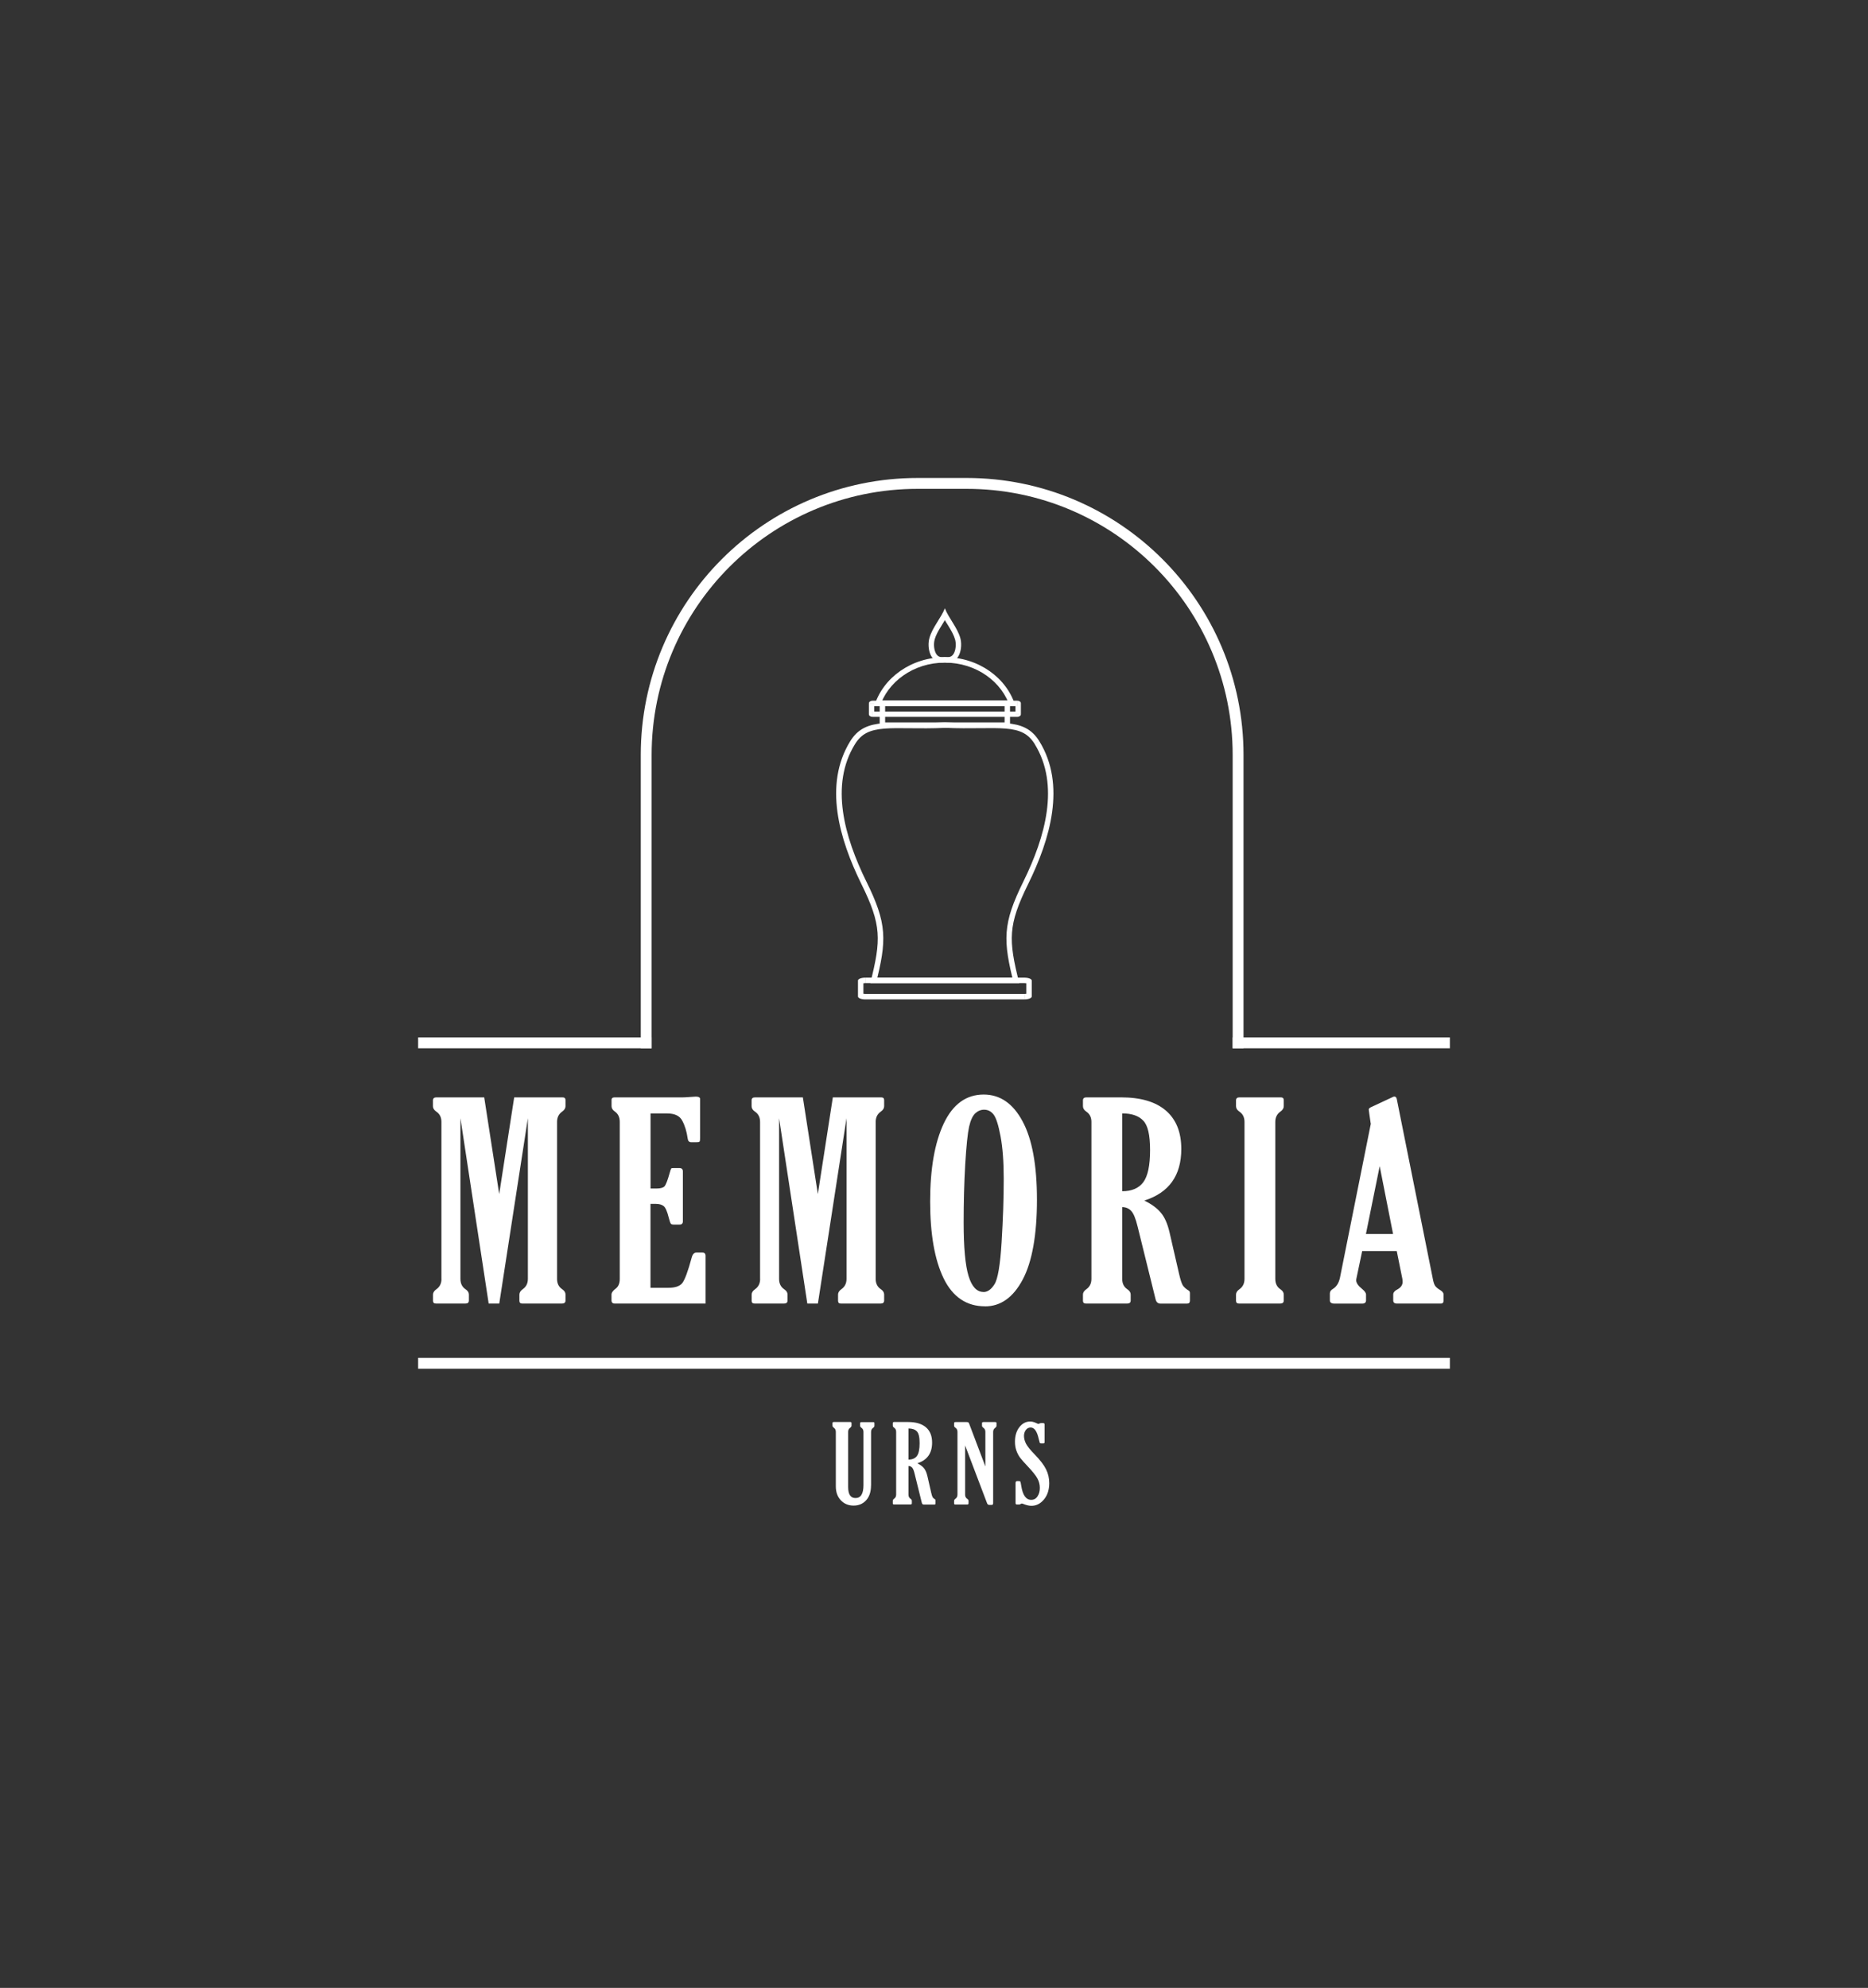 <?xml version="1.0" encoding="UTF-8"?> <svg xmlns="http://www.w3.org/2000/svg" xmlns:xlink="http://www.w3.org/1999/xlink" id="_Слой_1" data-name="Слой 1" viewBox="0 0 344 366"><rect x="0" y="0" width="344" height="366" fill="#333333" stroke="none"/><defs><style> .cls-1 { clip-path: url(#clippath-2); } .cls-2, .cls-3 { fill: none; } .cls-2, .cls-3, .cls-4 { stroke-width: 0px; } .cls-5 { clip-path: url(#clippath-1); } .cls-6 { clip-path: url(#clippath-4); } .cls-3 { clip-rule: evenodd; } .cls-4 { fill: #fff; } .cls-7 { clip-path: url(#clippath); } .cls-8 { clip-path: url(#clippath-3); } .cls-9 { clip-path: url(#clippath-5); } </style><clipPath id="clippath"><path class="cls-3" d="M174,121c6.2,0,11.43,3.81,13,9h-26c1.57-5.19,6.8-9,13-9Z"></path></clipPath><clipPath id="clippath-1"><rect class="cls-2" x="162" y="129" width="24" height="5"></rect></clipPath><clipPath id="clippath-2"><path class="cls-3" d="M174,112c.68,1.76,2.31,3.56,2.85,5.49.45,1.63,0,4.87-2.85,4.47-2.85.39-3.3-2.84-2.85-4.47.53-1.94,2.16-3.73,2.85-5.49Z"></path></clipPath><clipPath id="clippath-3"><path class="cls-3" d="M174,133c9.7.45,14.51-1.23,17.41,3.49,4.93,8.02,2,18.01-2.08,26.29-3.71,7.54-3.65,10.21-1.63,18.22h-27.43c2.02-8.01,2.08-10.69-1.63-18.22-4.08-8.28-7-18.28-2.08-26.29,2.9-4.72,7.71-3.04,17.42-3.49Z"></path></clipPath><clipPath id="clippath-4"><path class="cls-3" d="M187.3,129h-26.59c-.39,0-.7.22-.7.48v2.03c0,.27.31.48.7.48h26.59c.39,0,.7-.22.7-.48v-2.03c0-.27-.31-.48-.7-.48Z"></path></clipPath><clipPath id="clippath-5"><path class="cls-3" d="M190,180.54c0-.3-.6-.54-1.35-.54h-29.3c-.75,0-1.35.24-1.35.54v2.92c0,.3.6.54,1.35.54h29.3c.75,0,1.35-.24,1.35-.54v-2.92Z"></path></clipPath></defs><path class="cls-4" d="M169,88c-28.17,0-51,22.83-51,51h2c0-27.06,21.94-49,49-49v-2ZM178,90c27.06,0,49,21.94,49,49h2c0-28.17-22.83-51-51-51v2ZM120,193v-54h-2v54h2ZM227,139v54h2v-54h-2ZM169,90h9v-2h-9v2Z"></path><path class="cls-4" d="M227,193h40v-2h-40v2ZM77,193h43v-2h-43v2Z"></path><rect class="cls-4" x="77" y="250" width="190" height="2"></rect><path class="cls-4" d="M254.08,214.68l-2.54,12.52h5l-2.47-12.52ZM252.42,206.85l-.24-1.66c-.08-.54-.12-.84-.12-.9,0-.16.12-.3.37-.42l4.13-1.93c.07-.03.14-.05.22-.05.23,0,.37.15.44.44l6.64,33.11c.11.6.25,1.03.42,1.29.18.26.51.54,1,.83.37.23.56.49.56.78v1.07c0,.39-.15.59-.46.59h-8.15c-.44,0-.66-.2-.66-.59v-1.07c0-.37.26-.69.78-.95.63-.34.95-.81.95-1.39,0-.16-.02-.35-.05-.56l-1.03-5.1h-6.37l-1.03,4.91c-.05.21-.07.37-.07.46,0,.49.37,1.03,1.1,1.61.47.39.71.73.71,1.03v1.07c0,.39-.24.59-.71.59h-5.1c-.57,0-.85-.2-.85-.59v-1.27c0-.34.18-.62.54-.83.67-.41,1.11-1.1,1.32-2.08l5.69-28.39ZM234.85,235.46c0,.85.31,1.48.93,1.9.42.28.63.6.63.98v1.1c0,.37-.21.56-.63.56h-7.62c-.36,0-.54-.17-.54-.51v-1.15c0-.36.21-.68.63-.98.62-.44.93-1.07.93-1.9v-28.91c0-.83-.31-1.46-.93-1.88-.42-.28-.63-.61-.63-1v-1.07c0-.37.21-.56.63-.56h7.62c.36,0,.54.17.54.51v1.12c0,.37-.21.71-.63,1-.62.44-.93,1.07-.93,1.88v28.91ZM206.66,204.99v14.33c1.76,0,3.05-.55,3.88-1.66.83-1.11,1.25-3.08,1.25-5.91s-.42-4.58-1.27-5.44c-.83-.88-2.12-1.32-3.86-1.32ZM206.66,222.23v13.23c0,.85.31,1.48.93,1.9.42.28.63.6.63.98v1.1c0,.37-.21.56-.63.56h-7.62c-.36,0-.54-.17-.54-.51v-1.15c0-.36.21-.68.63-.98.62-.44.93-1.07.93-1.9v-28.91c0-.83-.31-1.46-.93-1.88-.42-.28-.63-.61-.63-1v-1.07c0-.37.21-.56.63-.56h6.4c3.61,0,6.36.81,8.25,2.44,1.89,1.63,2.83,3.98,2.83,7.06,0,4.9-2.27,8.06-6.81,9.5,1.33.65,2.34,1.39,3.03,2.22.7.81,1.24,2.02,1.61,3.61l1.78,7.74c.23.99.45,1.67.66,2.03.23.34.59.67,1.1.98.15.1.22.25.22.46v1.39c0,.36-.18.54-.54.54h-4.88c-.47,0-.77-.26-.9-.78l-3.32-13.43c-.36-1.48-.76-2.44-1.2-2.88-.42-.44-.97-.67-1.64-.68ZM181.13,237.88c.73,0,1.4-.47,2-1.42.62-.94,1.06-3.53,1.32-7.76.26-4.23.39-8.11.39-11.65,0-3.19-.2-5.81-.59-7.86-.39-2.07-.81-3.39-1.27-3.98-.46-.6-1.04-.9-1.76-.9-.6,0-1.15.23-1.64.68-.47.46-.85,1.28-1.12,2.47-.26,1.17-.5,3.47-.71,6.91-.2,3.43-.29,7-.29,10.69,0,4.61.3,7.89.9,9.86.6,1.97,1.52,2.95,2.76,2.95ZM181.4,240.51c-3.4,0-5.94-1.71-7.62-5.13-1.66-3.42-2.49-8.15-2.49-14.18s.84-10.82,2.51-14.36c1.69-3.55,4.14-5.32,7.35-5.32,3.01,0,5.4,1.64,7.15,4.91,1.77,3.26,2.66,8.08,2.66,14.48s-.88,11.43-2.64,14.7c-1.74,3.27-4.05,4.91-6.93,4.91ZM139.97,235.46v-28.91c0-.83-.31-1.46-.93-1.88-.42-.28-.63-.61-.63-1v-1.07c0-.37.21-.56.63-.56h8.81l2.76,17.8,2.76-17.8h8.91c.36,0,.54.17.54.51v1.12c0,.37-.21.71-.63,1-.62.44-.93,1.07-.93,1.88v28.91c0,.85.32,1.48.95,1.9.41.28.61.6.61.98v1.1c0,.37-.21.56-.63.56h-7.35c-.34,0-.51-.17-.51-.51v-1.15c0-.36.2-.68.61-.98.63-.44.95-1.07.95-1.9v-29.59l-5.27,34.13h-1.95l-5.2-34.13v29.59c0,.85.31,1.48.93,1.9.42.28.63.6.63.98v1.1c0,.37-.21.56-.63.56h-5.44c-.36,0-.54-.17-.54-.51v-1.15c0-.36.21-.68.63-.98.62-.44.93-1.07.93-1.9ZM129.92,240h-16.72c-.39,0-.59-.2-.59-.59v-1.07c0-.34.27-.72.81-1.12.47-.37.71-.96.71-1.76v-28.91c0-.85-.3-1.48-.9-1.9-.41-.28-.61-.6-.61-.98v-1.17c0-.31.2-.46.59-.46h12.55c.23,0,.66-.02,1.29-.07.57-.05.93-.07,1.07-.07.54,0,.81.15.81.44v7.18c0,.37-.04.6-.12.68-.07.07-.27.1-.61.1h-.9c-.39,0-.61-.23-.66-.68-.18-1.27-.5-2.35-.98-3.25-.46-.91-1.38-1.37-2.78-1.37h-3.08v13.82h1.12c.7,0,1.18-.13,1.44-.39.26-.28.59-1.12.98-2.54.13-.46.22-.71.27-.76s.2-.07.44-.07h1.07c.42,0,.63.2.63.61v9.2c0,.39-.2.59-.59.59h-1.12c-.24,0-.42-.06-.51-.17-.1-.13-.23-.51-.39-1.15-.29-1.16-.61-1.86-.95-2.1-.34-.26-.81-.39-1.42-.39h-.98v15.45h3.3c1.22,0,2.07-.28,2.54-.85.47-.59,1.06-2.17,1.76-4.76.16-.59.46-.88.88-.88h1.05c.41,0,.61.2.61.61v8.79ZM81.29,235.46v-28.91c0-.83-.31-1.46-.93-1.88-.42-.28-.63-.61-.63-1v-1.07c0-.37.21-.56.63-.56h8.81l2.76,17.8,2.76-17.8h8.91c.36,0,.54.17.54.51v1.12c0,.37-.21.71-.63,1-.62.44-.93,1.07-.93,1.88v28.91c0,.85.32,1.48.95,1.9.41.28.61.6.61.98v1.1c0,.37-.21.56-.63.56h-7.35c-.34,0-.51-.17-.51-.51v-1.15c0-.36.2-.68.61-.98.63-.44.95-1.07.95-1.9v-29.59l-5.27,34.13h-1.95l-5.2-34.13v29.59c0,.85.31,1.48.93,1.9.42.28.63.6.63.98v1.1c0,.37-.21.56-.63.56h-5.44c-.36,0-.54-.17-.54-.51v-1.15c0-.36.21-.68.63-.98.62-.44.93-1.07.93-1.9Z"></path><path class="cls-4" d="M187.75,277h-.49c-.16,0-.24-.09-.24-.26v-3.68c0-.25.09-.37.26-.37h.42c.11,0,.18.04.21.12.04.07.09.33.16.77.27,1.71.88,2.56,1.83,2.56.49,0,.88-.21,1.16-.64.29-.43.43-.95.43-1.56s-.15-1.22-.46-1.76c-.3-.54-.88-1.27-1.75-2.19-.67-.7-1.15-1.25-1.44-1.63-.28-.39-.51-.83-.68-1.32-.17-.49-.25-1.03-.25-1.61,0-1.08.27-1.97.81-2.67.55-.7,1.21-1.04,1.99-1.04.36,0,.74.1,1.15.3.18.09.31.14.37.14s.14-.03.21-.08c.08-.05.18-.07.29-.07h.36c.19,0,.28.09.28.26v3.23c0,.16-.07.24-.21.24h-.45c-.12,0-.2-.03-.23-.09-.03-.07-.09-.3-.19-.71-.31-1.41-.8-2.12-1.49-2.12-.37,0-.67.16-.9.47-.22.31-.33.67-.33,1.08,0,.48.13.96.39,1.46.27.49.79,1.15,1.58,1.95,1.01,1.04,1.71,1.95,2.09,2.73.39.78.59,1.63.59,2.55,0,1.24-.33,2.24-.98,3.02-.64.77-1.41,1.16-2.3,1.16-.4,0-.86-.1-1.4-.31-.17-.07-.29-.11-.36-.11-.07,0-.15.03-.25.1-.08.05-.14.07-.19.07ZM181.46,270.02v-6.4c0-.33-.12-.58-.37-.75-.17-.11-.25-.24-.25-.4v-.43c0-.15.08-.22.25-.22h2.21c.14,0,.21.07.21.21v.45c0,.15-.08.28-.24.4-.25.18-.38.43-.38.75v13.13c0,.21-.09.31-.28.31h-.43c-.2,0-.33-.1-.41-.31l-4.04-10.64v9.07c0,.34.13.59.38.76.17.11.25.24.25.39v.44c0,.15-.08.22-.25.22h-2.2c-.14,0-.21-.07-.21-.21v-.46c0-.14.08-.27.25-.39.25-.18.37-.43.37-.76v-11.56c0-.33-.12-.58-.37-.75-.17-.11-.25-.24-.25-.4v-.43c0-.15.08-.22.25-.22h2.07c.15,0,.25.02.3.06.05.03.1.12.16.25l2.99,7.89ZM167.3,263v5.73c.7,0,1.22-.22,1.55-.66.33-.44.5-1.23.5-2.36s-.17-1.83-.51-2.18c-.33-.35-.85-.53-1.54-.53ZM167.3,269.89v5.29c0,.34.12.59.37.76.17.11.25.24.25.39v.44c0,.15-.08.22-.25.22h-3.05c-.14,0-.21-.07-.21-.21v-.46c0-.14.08-.27.25-.39.25-.18.37-.43.37-.76v-11.56c0-.33-.12-.58-.37-.75-.17-.11-.25-.24-.25-.4v-.43c0-.15.08-.22.25-.22h2.56c1.45,0,2.55.33,3.3.98.76.65,1.13,1.59,1.13,2.82,0,1.96-.91,3.23-2.72,3.8.53.26.94.56,1.21.89.28.33.49.81.64,1.45l.71,3.1c.09.4.18.67.26.81.09.14.24.27.44.39.06.04.09.1.09.19v.56c0,.14-.07.21-.21.21h-1.95c-.19,0-.31-.1-.36-.31l-1.33-5.37c-.14-.59-.3-.98-.48-1.15-.17-.18-.39-.27-.65-.27ZM160.4,273.48c0,1.17-.3,2.08-.89,2.73-.59.66-1.37.99-2.32.99s-1.74-.33-2.35-.98c-.61-.65-.92-1.5-.92-2.56v-10.05c0-.33-.12-.58-.37-.75-.17-.12-.25-.25-.25-.4v-.43c0-.15.08-.22.25-.22h3.05c.14,0,.21.07.21.21v.45c0,.15-.08.28-.25.4-.25.17-.37.42-.37.75v10.16c0,1.35.45,2.03,1.35,2.03.98,0,1.47-.79,1.47-2.38v-9.8c0-.33-.12-.58-.37-.75-.17-.12-.25-.25-.25-.4v-.43c0-.15.08-.22.25-.22h2.18c.14,0,.21.07.21.21v.45c0,.15-.08.28-.25.4-.25.17-.37.42-.37.75v9.86Z"></path><g class="cls-7"><path class="cls-4" d="M161.96,130.29c1.43-4.73,6.24-8.29,12.04-8.29v-2c-6.6,0-12.25,4.06-13.96,9.71l1.91.58ZM187,129h-26v2h26v-2ZM174,122c5.81,0,10.61,3.56,12.04,8.29l1.91-.58c-1.71-5.65-7.36-9.71-13.96-9.71v2ZM161,130l-.96-.29-.39,1.29h1.35v-1ZM187,130v1h1.35l-.39-1.29-.96.29Z"></path></g><g class="cls-5"><path class="cls-4" d="M163,134v-5h-2v5h2ZM186,133h-24v2h24v-2ZM185,129v5h2v-5h-2ZM162,130h24v-2h-24v2ZM162,134h-1v1h1v-1ZM186,134v1h1v-1h-1ZM186,129h1v-1h-1v1ZM162,129v-1h-1v1h1Z"></path></g><g class="cls-1"><path class="cls-4" d="M172.11,117.76c.23-.82.69-1.64,1.26-2.55.53-.87,1.18-1.85,1.56-2.84l-1.86-.73c-.3.77-.82,1.57-1.4,2.52-.56.91-1.17,1.95-1.48,3.07l1.93.53ZM173.86,120.98c-.51.07-.83-.03-1.04-.16-.22-.14-.42-.37-.56-.72-.31-.73-.32-1.71-.14-2.34l-1.93-.53c-.28,1-.28,2.45.23,3.66.26.62.69,1.22,1.34,1.63.66.42,1.47.57,2.38.45l-.27-1.98ZM175.89,117.76c.17.63.17,1.61-.14,2.34-.15.35-.34.58-.56.72-.21.13-.53.23-1.04.16l-.27,1.98c.91.13,1.72-.03,2.38-.45.65-.41,1.07-1.01,1.34-1.63.51-1.2.51-2.65.23-3.66l-1.93.53ZM173.07,112.36c.38.99,1.02,1.98,1.56,2.84.56.92,1.03,1.74,1.26,2.56l1.93-.54c-.31-1.12-.93-2.16-1.48-3.07-.59-.95-1.1-1.74-1.4-2.52l-1.87.72ZM171.15,117.49l.96.27h0s-.96-.27-.96-.27ZM174,121.97l.14-.99-.14-.02-.14.02.14.99ZM176.85,117.49l.96-.27h0s-.96.27-.96.27ZM174,112l.93-.36-.93-2.4-.94,2.4.93.36Z"></path></g><g class="cls-8"><path class="cls-4" d="M157.44,137.02c.64-1.04,1.35-1.68,2.18-2.1.85-.43,1.88-.66,3.21-.77,1.33-.11,2.88-.09,4.76-.07,1.86.02,4.01.04,6.47-.07l-.09-2c-2.4.11-4.49.09-6.35.07-1.85-.02-3.5-.04-4.94.08-1.45.12-2.77.38-3.95.98-1.19.61-2.17,1.52-2.98,2.84l1.7,1.05ZM159.56,162.34c-4.07-8.27-6.75-17.8-2.12-25.32l-1.7-1.05c-5.23,8.5-2.06,18.96,2.03,27.25l1.79-.88ZM161.26,181.24c1.01-4,1.57-6.82,1.36-9.61-.21-2.81-1.19-5.5-3.06-9.3l-1.79.88c1.84,3.73,2.68,6.15,2.86,8.56.18,2.43-.3,4.96-1.31,8.97l1.94.49ZM187.71,180h-27.43v2h27.43v-2ZM188.44,162.34c-1.87,3.8-2.85,6.5-3.06,9.3-.21,2.79.35,5.6,1.36,9.6l1.94-.49c-1.01-4.01-1.49-6.53-1.31-8.97.18-2.42,1.02-4.83,2.86-8.57l-1.79-.88ZM190.56,137.02c4.63,7.53,1.95,17.06-2.12,25.32l1.79.88c4.09-8.3,7.26-18.74,2.03-27.25l-1.7,1.05ZM173.96,134c2.46.11,4.6.09,6.46.07,1.88-.02,3.43-.04,4.76.07,1.33.11,2.36.34,3.2.77.83.42,1.54,1.06,2.18,2.1l1.7-1.05c-.81-1.32-1.79-2.23-2.98-2.84-1.17-.6-2.5-.86-3.95-.98-1.44-.12-3.1-.1-4.94-.08-1.86.02-3.95.04-6.35-.07l-.09,2ZM156.58,136.49l.85.52h0s-.85-.52-.85-.52ZM158.66,162.78l-.9.44h0s.9-.44.9-.44ZM160.29,181l-.97-.24-.31,1.24h1.28v-1ZM187.71,181v1h1.28l-.31-1.24-.97.24ZM189.34,162.78l-.9-.44h0s.9.44.9.44ZM191.41,136.49l.85-.52h0s-.85.52-.85.52ZM174,133l.05-1h-.05s-.05,0-.05,0l.05,1Z"></path></g><g class="cls-6"><path class="cls-4" d="M161,129.48c0,.29-.17.44-.23.48-.06.04-.09.03-.07.03v-2c-.37,0-.75.1-1.06.32-.31.21-.64.61-.64,1.17h2ZM161,131.52v-2.03h-2v2.03h2ZM160.7,131s0,0,.07.03c.06.04.23.19.23.48h-2c0,.56.33.95.64,1.17.31.22.69.32,1.06.32v-2ZM187.3,131h-26.59v2h26.59v-2ZM187,131.52c0-.29.17-.44.23-.48.06-.04.09-.03.07-.03v2c.37,0,.75-.1,1.06-.32.31-.21.64-.61.64-1.17h-2ZM187,129.48v2.03h2v-2.03h-2ZM187.3,130s0,0-.07-.03c-.06-.04-.23-.19-.23-.48h2c0-.56-.33-.95-.64-1.17-.31-.22-.69-.32-1.06-.32v2ZM160.7,130h26.59v-2h-26.59v2Z"></path></g><g class="cls-9"><path class="cls-4" d="M174,181h14.65v-2h-14.65v2ZM159.35,181h14.65v-2h-14.65v2ZM159,180.54c0,.29-.15.46-.21.52-.05.05-.08.05-.03.03.1-.04.31-.09.58-.09v-2c-.47,0-.94.07-1.33.23-.19.08-.41.19-.61.37-.19.18-.42.5-.42.94h2ZM159,183.46v-2.92h-2v2.92h2ZM159.35,183c-.28,0-.48-.05-.58-.09-.05-.02-.03-.02.03.03.06.05.21.23.21.52h-2c0,.44.23.76.42.94.19.18.41.3.61.37.39.16.86.23,1.33.23v-2ZM188.65,183h-29.3v2h29.3v-2ZM189,183.46c0-.29.15-.46.21-.52.05-.05.08-.05.03-.03-.1.04-.31.09-.58.09v2c.47,0,.94-.07,1.33-.23.19-.08.41-.19.61-.37.19-.18.42-.5.42-.94h-2ZM189,180.54v2.92h2v-2.92h-2ZM188.65,181c.28,0,.48.05.58.09.05.02.03.02-.03-.03-.06-.05-.21-.23-.21-.52h2c0-.44-.23-.76-.42-.94-.19-.18-.41-.3-.61-.37-.39-.16-.86-.23-1.33-.23v2Z"></path></g></svg> 